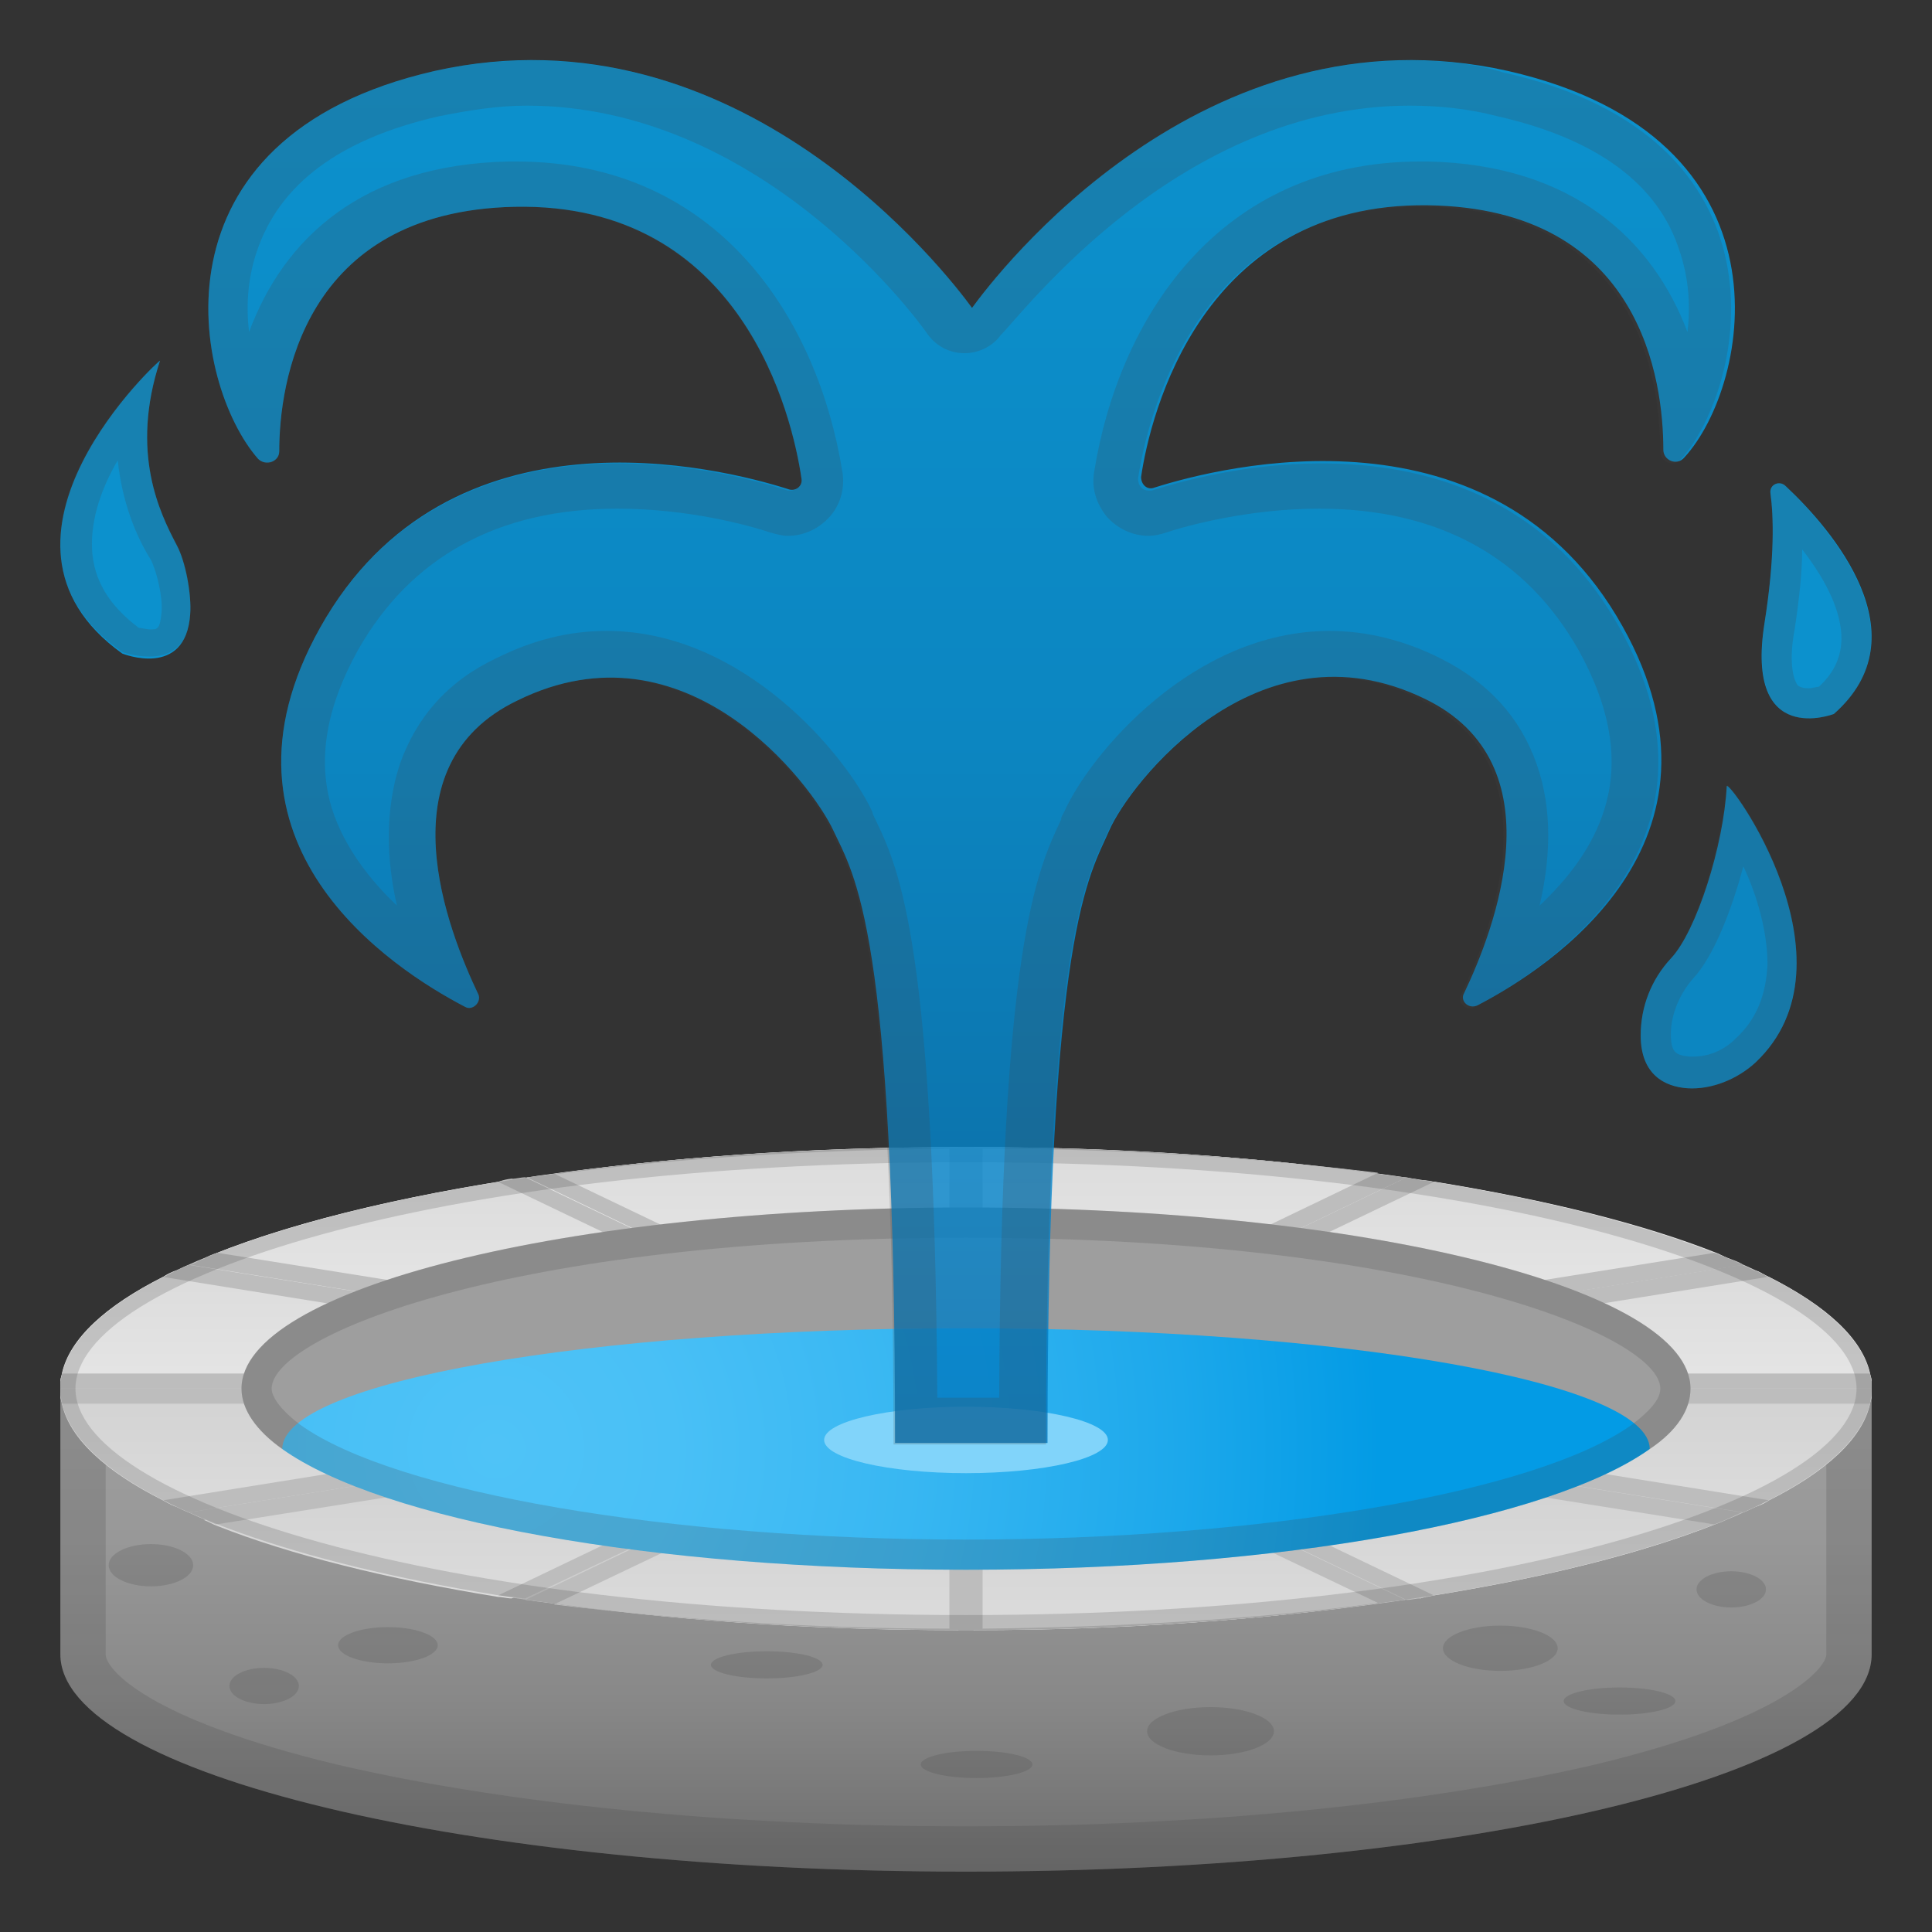 <?xml version="1.0" encoding="utf-8"?>
<!-- Generator: Adobe Illustrator 24.0.3, SVG Export Plug-In . SVG Version: 6.00 Build 0)  -->
<svg version="1.1" id="Layer_1" xmlns="http://www.w3.org/2000/svg" xmlns:xlink="http://www.w3.org/1999/xlink" x="0px" y="0px"
	 viewBox="0 0 128 128" style="enable-background:new 0 0 128 128;" xml:space="preserve">
<rect x="0" y="0" width="128" height="128" fill="#333333" stroke="none"/>
<linearGradient id="SVGID_1_" gradientUnits="userSpaceOnUse" x1="64" y1="808" x2="64" y2="842.73" gradientTransform="matrix(1 0 0 1 0 -714)">
	<stop  offset="0" style="stop-color:#9E9E9E"/>
	<stop  offset="0.231" style="stop-color:#989898"/>
	<stop  offset="0.535" style="stop-color:#888888"/>
	<stop  offset="0.88" style="stop-color:#6C6C6C"/>
	<stop  offset="1" style="stop-color:#616161"/>
</linearGradient>
<path style="fill:url(#SVGID_1_);" d="M4,92v17.6c0,7.9,26.9,14.4,60,14.4s60-6.4,60-14.4V92H4z"/>
<g style="opacity:0.2;">
	<path style="fill:#424242;" d="M64,79c15.8,0,30.6,1.6,41.7,4.6c10.5,2.8,15.3,6.3,15.3,8.4v17.6c0,0.9-2.8,4.3-15.3,7.3
		C94.6,119.5,79.8,121,64,121s-30.6-1.5-41.7-4.1c-12.5-3-15.3-6.3-15.3-7.3V92c0-2.1,4.8-5.6,15.4-8.4C33.4,80.6,48.2,79,64,79
		 M64,76C30.9,76,4,83.2,4,92v17.6c0,7.9,26.9,14.4,60,14.4s60-6.4,60-14.4V92C124,83.2,97.1,76,64,76L64,76z"/>
</g>
<linearGradient id="SVGID_2_" gradientUnits="userSpaceOnUse" x1="64" y1="789.167" x2="64" y2="839.37" gradientTransform="matrix(1 0 0 1 0 -714)">
	<stop  offset="0" style="stop-color:#EEEEEE"/>
	<stop  offset="0.643" style="stop-color:#CBCBCB"/>
	<stop  offset="1" style="stop-color:#BDBDBD"/>
</linearGradient>
<ellipse style="fill:url(#SVGID_2_);" cx="64" cy="92" rx="60" ry="16"/>
<g>
	
		<linearGradient id="SVGID_3_" gradientUnits="userSpaceOnUse" x1="37" y1="34.4" x2="37" y2="80.152" gradientTransform="matrix(1 0 0 -1 0 127.89)">
		<stop  offset="0" style="stop-color:#EEEEEE"/>
		<stop  offset="0.643" style="stop-color:#CBCBCB"/>
		<stop  offset="1" style="stop-color:#BDBDBD"/>
	</linearGradient>
	<path style="fill:url(#SVGID_3_);" d="M60.5,90.9l-47-7.5c0.3-0.1,0.6-0.2,0.9-0.4c4.8-1.9,11.2-3.5,18.6-4.7
		c0.3-0.1,0.6-0.1,0.9-0.2L60.5,90.9z"/>
	<path style="fill:#BDBDBD;" d="M34.8,78c-0.3,0-0.6,0.1-0.9,0.1c-0.3,0-0.6,0.1-0.9,0.2l24,11.5L14.4,83c-0.3,0.1-0.6,0.2-0.9,0.4
		c-0.3,0.1-0.6,0.3-0.9,0.4L64,92L34.8,78z"/>
	
		<linearGradient id="SVGID_4_" gradientUnits="userSpaceOnUse" x1="30.65" y1="28.785" x2="30.65" y2="73.332" gradientTransform="matrix(1 0 0 -1 0 127.89)">
		<stop  offset="0" style="stop-color:#EEEEEE"/>
		<stop  offset="0.643" style="stop-color:#CBCBCB"/>
		<stop  offset="1" style="stop-color:#BDBDBD"/>
	</linearGradient>
	<path style="fill:url(#SVGID_4_);" d="M57.3,91.5H4c0-0.2,0.1-0.4,0.1-0.5c0.5-2.3,2.9-4.5,6.7-6.4c0.3-0.2,0.5-0.3,0.8-0.4
		L57.3,91.5z"/>
	<path style="fill:#BDBDBD;" d="M12.5,83.8c-0.3,0.1-0.6,0.3-0.9,0.4c-0.3,0.1-0.5,0.3-0.8,0.4L50.6,91H4.1c0,0.2-0.1,0.3-0.1,0.5
		s0,0.3,0,0.5h60L12.5,83.8z"/>
	
		<linearGradient id="SVGID_5_" gradientUnits="userSpaceOnUse" x1="91.1" y1="34.391" x2="91.1" y2="80.141" gradientTransform="matrix(1 0 0 -1 0 127.89)">
		<stop  offset="0" style="stop-color:#EEEEEE"/>
		<stop  offset="0.643" style="stop-color:#CBCBCB"/>
		<stop  offset="1" style="stop-color:#BDBDBD"/>
	</linearGradient>
	<path style="fill:url(#SVGID_5_);" d="M114.6,83.4l-47,7.5l26.6-12.7c0.3,0,0.6,0.1,0.9,0.1c7.4,1.2,13.8,2.8,18.6,4.7
		C114,83.1,114.2,83.3,114.6,83.4z"/>
	<path style="fill:#BDBDBD;" d="M114.6,83.4L114.6,83.4c-0.3-0.1-0.6-0.3-1-0.4L71,89.8l24-11.5c-0.3-0.1-0.6-0.1-0.9-0.1
		c-0.3-0.1-0.6-0.1-0.9-0.2L64,92l51.5-8.2C115.2,83.6,114.9,83.5,114.6,83.4z"/>
	
		<linearGradient id="SVGID_6_" gradientUnits="userSpaceOnUse" x1="49.65" y1="35.936" x2="49.65" y2="83.516" gradientTransform="matrix(1 0 0 -1 0 127.89)">
		<stop  offset="0" style="stop-color:#EEEEEE"/>
		<stop  offset="0.643" style="stop-color:#CBCBCB"/>
		<stop  offset="1" style="stop-color:#BDBDBD"/>
	</linearGradient>
	<path style="fill:url(#SVGID_6_);" d="M63.5,76v15.2L35.8,77.9C44,76.7,53.5,76,63.5,76z"/>
	<path style="fill:#BDBDBD;" d="M63.5,76c-10,0-19.4,0.7-27.7,1.9c-0.3,0-0.6,0.1-0.9,0.1L64,92V76H63.5z M62.9,76.1v14.2L36.8,77.8
		C44.9,76.7,53.9,76.2,62.9,76.1z"/>
	
		<linearGradient id="SVGID_7_" gradientUnits="userSpaceOnUse" x1="78.35" y1="35.936" x2="78.35" y2="83.516" gradientTransform="matrix(1 0 0 -1 0 127.89)">
		<stop  offset="0" style="stop-color:#EEEEEE"/>
		<stop  offset="0.643" style="stop-color:#CBCBCB"/>
		<stop  offset="1" style="stop-color:#BDBDBD"/>
	</linearGradient>
	<path style="fill:url(#SVGID_7_);" d="M92.2,77.9L64.5,91.2V76C74.5,76,84,76.7,92.2,77.9z"/>
	<path style="fill:#BDBDBD;" d="M92.2,77.9C84,76.7,74.5,76,64.5,76H64v16l29.2-14C92.8,78,92.5,77.9,92.2,77.9z M65.1,76.1
		c9.1,0,18,0.6,26.2,1.6L65.1,90.3V76.1z"/>
	
		<linearGradient id="SVGID_8_" gradientUnits="userSpaceOnUse" x1="30.65" y1="13.123" x2="30.65" y2="57.662" gradientTransform="matrix(1 0 0 -1 0 127.89)">
		<stop  offset="0" style="stop-color:#EEEEEE"/>
		<stop  offset="0.643" style="stop-color:#CBCBCB"/>
		<stop  offset="1" style="stop-color:#BDBDBD"/>
	</linearGradient>
	<path style="fill:url(#SVGID_8_);" d="M57.3,92.5l-45.7,7.3c-0.3-0.1-0.6-0.3-0.8-0.4C7,97.5,4.6,95.3,4.1,93
		c0-0.2-0.1-0.3-0.1-0.5H57.3z"/>
	<path style="fill:#BDBDBD;" d="M4,92c0,0.2,0,0.4,0,0.5c0,0.2,0.1,0.4,0.1,0.5h46.5l-39.8,6.4c0.3,0.1,0.5,0.3,0.8,0.4
		s0.6,0.3,0.9,0.4L64,92H4z"/>
	
		<linearGradient id="SVGID_9_" gradientUnits="userSpaceOnUse" x1="97.35" y1="13.123" x2="97.35" y2="57.662" gradientTransform="matrix(1 0 0 -1 0 127.89)">
		<stop  offset="0" style="stop-color:#EEEEEE"/>
		<stop  offset="0.643" style="stop-color:#CBCBCB"/>
		<stop  offset="1" style="stop-color:#BDBDBD"/>
	</linearGradient>
	<path style="fill:url(#SVGID_9_);" d="M124,92.5c0,0.2-0.1,0.4-0.1,0.5c-0.5,2.3-2.9,4.5-6.7,6.4c-0.3,0.2-0.5,0.3-0.8,0.4
		l-45.7-7.3H124z"/>
	<path style="fill:#BDBDBD;" d="M64,92l51.5,8.2c0.3-0.1,0.6-0.3,0.9-0.4s0.5-0.3,0.8-0.4L77.4,93h46.5c0-0.2,0.1-0.3,0.1-0.5
		s0-0.4,0-0.5C124,92,64,92,64,92z"/>
	
		<linearGradient id="SVGID_10_" gradientUnits="userSpaceOnUse" x1="37" y1="6.715" x2="37" y2="52.472" gradientTransform="matrix(1 0 0 -1 0 127.89)">
		<stop  offset="0" style="stop-color:#EEEEEE"/>
		<stop  offset="0.643" style="stop-color:#CBCBCB"/>
		<stop  offset="1" style="stop-color:#BDBDBD"/>
	</linearGradient>
	<path style="fill:url(#SVGID_10_);" d="M60.5,93.1l-26.6,12.8c-0.3,0-0.6-0.1-0.9-0.1l0,0c-7.4-1.2-13.8-2.8-18.6-4.7
		c-0.3-0.1-0.6-0.3-0.9-0.4L60.5,93.1z"/>
	<path style="fill:#BDBDBD;" d="M12.5,100.2c0.3,0.1,0.6,0.3,0.9,0.4l0,0c0.3,0.1,0.6,0.3,0.9,0.4L57,94.2l-24,11.5
		c0.3,0,0.6,0.1,0.9,0.1c0.3,0,0.6,0.1,0.9,0.1L64,92L12.5,100.2z"/>
	
		<linearGradient id="SVGID_11_" gradientUnits="userSpaceOnUse" x1="97.35" y1="28.785" x2="97.35" y2="73.332" gradientTransform="matrix(1 0 0 -1 0 127.89)">
		<stop  offset="0" style="stop-color:#EEEEEE"/>
		<stop  offset="0.643" style="stop-color:#CBCBCB"/>
		<stop  offset="1" style="stop-color:#BDBDBD"/>
	</linearGradient>
	<path style="fill:url(#SVGID_11_);" d="M124,91.5H70.7l45.7-7.3c0.3,0.1,0.5,0.3,0.8,0.4c3.8,1.9,6.2,4.1,6.7,6.4
		C123.9,91.1,124,91.3,124,91.5z"/>
	<path style="fill:#BDBDBD;" d="M124,91.5c0-0.2-0.1-0.4-0.1-0.5H77.3l39.8-6.4c-0.3-0.2-0.5-0.3-0.8-0.4s-0.6-0.3-0.9-0.4L64,92h60
		C124,91.8,124,91.6,124,91.5z"/>
	
		<linearGradient id="SVGID_12_" gradientUnits="userSpaceOnUse" x1="91" y1="6.695" x2="91" y2="52.452" gradientTransform="matrix(1 0 0 -1 0 127.89)">
		<stop  offset="0" style="stop-color:#EEEEEE"/>
		<stop  offset="0.643" style="stop-color:#CBCBCB"/>
		<stop  offset="1" style="stop-color:#BDBDBD"/>
	</linearGradient>
	<path style="fill:url(#SVGID_12_);" d="M114.5,100.6c-0.3,0.1-0.6,0.2-0.9,0.4c-4.8,1.9-11.2,3.5-18.6,4.7l0,0
		c-0.3,0-0.6,0.1-0.9,0.2L67.5,93.1L114.5,100.6z"/>
	<path style="fill:#BDBDBD;" d="M64,92l29.2,14c0.3,0,0.6-0.1,0.9-0.1c0.3-0.1,0.6-0.1,0.9-0.2L71,94.2l42.6,6.8
		c0.3-0.1,0.6-0.2,0.9-0.4c0.3-0.1,0.6-0.3,0.9-0.4L64,92z"/>
	
		<linearGradient id="SVGID_13_" gradientUnits="userSpaceOnUse" x1="78.35" y1="3.938" x2="78.35" y2="51.516" gradientTransform="matrix(1 0 0 -1 0 127.89)">
		<stop  offset="0" style="stop-color:#EEEEEE"/>
		<stop  offset="0.643" style="stop-color:#CBCBCB"/>
		<stop  offset="1" style="stop-color:#BDBDBD"/>
	</linearGradient>
	<path style="fill:url(#SVGID_13_);" d="M92.2,106.1c-8.3,1.2-17.7,1.9-27.7,1.9V92.8L92.2,106.1z"/>
	<path style="fill:#BDBDBD;" d="M64,92v16h0.5c10,0,19.4-0.7,27.7-1.9c0.3,0,0.6-0.1,0.9-0.1L64,92z M65.1,107.9V93.7l26.2,12.5
		C83.1,107.3,74.1,107.8,65.1,107.9z"/>
	
		<linearGradient id="SVGID_14_" gradientUnits="userSpaceOnUse" x1="49.65" y1="3.938" x2="49.65" y2="51.516" gradientTransform="matrix(1 0 0 -1 0 127.89)">
		<stop  offset="0" style="stop-color:#EEEEEE"/>
		<stop  offset="0.643" style="stop-color:#CBCBCB"/>
		<stop  offset="1" style="stop-color:#BDBDBD"/>
	</linearGradient>
	<path style="fill:url(#SVGID_14_);" d="M63.5,92.8V108c-10,0-19.4-0.7-27.7-1.9L63.5,92.8z"/>
	<path style="fill:#BDBDBD;" d="M34.8,106c0.3,0,0.6,0.1,0.9,0.1c8.3,1.2,17.7,1.9,27.7,1.9H64V92L34.8,106z M62.9,107.9
		c-9.1,0-18-0.6-26.2-1.6l26.2-12.5V107.9z"/>
</g>
<path style="fill:#9E9E9E;" d="M109.3,96c1.8-1.2,2.7-2.6,2.7-4c0-6.6-21.5-12-48-12s-48,5.4-48,12c0,1.4,1,2.8,2.7,4
	c6.6-4.7,24.4-8,45.3-8S102.7,91.3,109.3,96z"/>
<radialGradient id="SVGID_15_" cx="32.856" cy="96" r="65.846" gradientUnits="userSpaceOnUse">
	<stop  offset="0" style="stop-color:#4FC3F7"/>
	<stop  offset="0.178" style="stop-color:#49C0F6"/>
	<stop  offset="0.418" style="stop-color:#38B7F2"/>
	<stop  offset="0.691" style="stop-color:#1CA8EB"/>
	<stop  offset="0.889" style="stop-color:#039BE5"/>
	<stop  offset="1" style="stop-color:#039BE5"/>
</radialGradient>
<path style="fill:url(#SVGID_15_);" d="M64,88c-25.02,0-45.3,3.58-45.3,8c6.6,4.7,24.4,8,45.3,8s38.7-3.3,45.3-8
	C109.3,91.58,89.02,88,64,88z"/>
<ellipse style="opacity:0.2;fill:#424242;enable-background:new    ;" cx="114.7" cy="105.3" rx="2.3" ry="1.2"/>
<ellipse style="opacity:0.2;fill:#424242;enable-background:new    ;" cx="107.3" cy="112.7" rx="3.7" ry="0.9"/>
<ellipse style="opacity:0.2;fill:#424242;enable-background:new    ;" cx="99.4" cy="109.2" rx="3.8" ry="1.5"/>
<g style="opacity:0.2;">
	<path style="fill:#424242;" d="M64,82c30.2,0,46,6.5,46,10c0,0.7-0.7,1.5-1.9,2.4c-6.3,4.5-24.5,7.6-44.1,7.6s-37.8-3.1-44.1-7.6
		C18.7,93.5,18,92.6,18,92C18,88.5,33.8,82,64,82 M64,80c-26.5,0-48,5.4-48,12c0,1.4,1,2.8,2.7,4c6.6,4.7,24.4,8,45.3,8
		s38.7-3.3,45.3-8c1.8-1.2,2.7-2.6,2.7-4C112,85.4,90.5,80,64,80z"/>
</g>
<g style="opacity:0.2;">
	<path style="fill:#424242;" d="M64,77c35.3,0,59,7.8,59,15s-23.7,15-59,15S5,99.2,5,92S28.7,77,64,77 M64,76C30.9,76,4,83.2,4,92
		s26.9,16,60,16s60-7.2,60-16S97.1,76,64,76z"/>
</g>
<ellipse style="fill:#81D4FA;" cx="64" cy="95.4" rx="9.4" ry="2.2"/>
<g>
	<ellipse style="opacity:0.2;fill:#424242;enable-background:new    ;" cx="10" cy="103.7" rx="2.8" ry="1.4"/>
	<ellipse style="opacity:0.2;fill:#424242;enable-background:new    ;" cx="25.7" cy="109" rx="3.3" ry="1.2"/>
	<ellipse style="opacity:0.2;fill:#424242;enable-background:new    ;" cx="17.5" cy="111.7" rx="2.3" ry="1.2"/>
	<ellipse style="opacity:0.2;fill:#424242;enable-background:new    ;" cx="50.8" cy="110.3" rx="3.7" ry="0.9"/>
	<ellipse style="opacity:0.2;fill:#424242;enable-background:new    ;" cx="64.7" cy="116.9" rx="3.7" ry="0.9"/>
	<ellipse style="opacity:0.2;fill:#424242;enable-background:new    ;" cx="80.2" cy="114.7" rx="4.2" ry="1.6"/>
</g>
<path style="opacity:0.8;fill:#03A9F4;enable-background:new    ;" d="M8.1,43.3c0,0,4.2,1.7,4.5-2.6c0.1-1.3-0.3-3.5-0.9-4.6
	C10.6,34,8.6,30,10.6,23.9C10.8,23.6-2.5,35.7,8.1,43.3z"/>
<path style="opacity:0.8;fill:#03A9F4;enable-background:new    ;" d="M118.3,32.2c3.1,2.9,9.1,9.9,3.2,15.1c0,0-5.9,2.3-4.6-6
	c0.7-4.4,0.6-7.1,0.4-8.6C117.2,32.1,117.9,31.8,118.3,32.2z"/>
<path style="opacity:0.8;fill:#039BE5;enable-background:new    ;" d="M116.3,70.4c7.1-6.7-1.9-19-1.9-18.3c-0.2,3.9-2,9.6-3.7,11.4
	c-1.3,1.4-2,3.2-2,5.1c0,2.6,1.6,3.4,3.1,3.5C113.4,72.2,115.1,71.5,116.3,70.4z"/>
<linearGradient id="SVGID_16_" gradientUnits="userSpaceOnUse" x1="64.372" y1="718.386" x2="64.372" y2="808.416" gradientTransform="matrix(1 0 0 1 0 -714)">
	<stop  offset="0" style="stop-color:#03A9F4"/>
	<stop  offset="0.494" style="stop-color:#039BE5"/>
	<stop  offset="1" style="stop-color:#0277BD"/>
</linearGradient>
<path style="opacity:0.8;fill:url(#SVGID_16_);enable-background:new    ;" d="M99.9,4.7C79.7,0.2,66,18.2,64.4,20.4
	C62.8,18.2,49,0.2,28.8,4.7c-19.3,4.4-16,20.8-11.7,25.7c0.5,0.5,1.4,0.2,1.4-0.5c0-4.4,1.5-15.9,15.6-16.2
	c15.1-0.3,18.4,13.9,19,18c0.1,0.5-0.4,0.9-0.9,0.7c-4.4-1.4-22.5-6-31,9.2c-8,14.3,4.8,22.6,9.6,25.1c0.5,0.3,1.1-0.3,0.9-0.8
	c-2-4.2-6.4-15.2,2.6-19.5C45.5,40.9,53.8,52,55.2,55s4.1,6.5,4.1,40.6h10.1c0-34.1,2.8-37.6,4.1-40.6s9.8-14.1,20.9-8.7
	c8.9,4.3,4.6,15.3,2.6,19.5c-0.3,0.5,0.3,1.1,0.9,0.8c4.8-2.5,17.6-10.8,9.6-25.1c-8.5-15.2-26.6-10.6-31-9.2
	c-0.5,0.2-0.9-0.2-0.9-0.7c0.6-4.1,4-18.2,19-18c14.2,0.2,15.6,11.7,15.6,16.2c0,0.7,0.9,1.1,1.4,0.5C116,25.5,119.2,9.1,99.9,4.7z"
	/>
<g style="opacity:0.2;">
	<path style="fill:#424242;" d="M7.8,30.5c0.3,2.8,1.2,5,2.2,6.6c0.4,0.8,0.8,2.5,0.7,3.5c-0.1,1.1-0.3,1.1-0.7,1.1
		c-0.3,0-0.6-0.1-0.8-0.1c-2-1.5-3-3.2-3.1-5.2C6,34.3,6.8,32.2,7.8,30.5 M10.6,23.9c-0.2,0-13,11.9-2.5,19.3c0,0,0.8,0.3,1.8,0.3
		c1.2,0,2.6-0.5,2.7-2.9c0.1-1.3-0.3-3.5-0.9-4.6C10.6,34,8.6,30,10.6,23.9C10.7,23.9,10.7,23.9,10.6,23.9z"/>
</g>
<g style="opacity:0.2;">
	<path style="fill:#424242;" d="M119.4,36.4c1.7,2.2,2.6,4.2,2.6,5.9c0,1.2-0.5,2.3-1.5,3.2c-0.2,0-0.4,0.1-0.7,0.1
		c-0.5,0-0.7-0.2-0.7-0.2c-0.3-0.4-0.6-1.6-0.2-3.7C119.2,39.7,119.4,37.9,119.4,36.4 M117.9,32c-0.3,0-0.7,0.3-0.6,0.7
		c0.2,1.6,0.3,4.3-0.4,8.6c-0.8,5.3,1.3,6.3,2.9,6.3c0.9,0,1.7-0.3,1.7-0.3c5.9-5.2-0.2-12.2-3.2-15.1C118.2,32,118,32,117.9,32z"/>
</g>
<g style="opacity:0.2;">
	<path style="fill:#424242;" d="M115.5,57.4c0.9,1.9,1.6,4.3,1.6,6.5c-0.1,2-0.7,3.6-2.1,4.9c-0.8,0.8-1.8,1.2-2.8,1.2
		c-0.1,0-0.2,0-0.3,0c-0.9-0.1-1.2-0.3-1.2-1.5c0-1.3,0.6-2.7,1.5-3.7C113.5,63.4,114.7,60.4,115.5,57.4 M114.4,52L114.4,52
		c-0.3,3.9-2,9.6-3.7,11.5c-1.3,1.4-2,3.2-2,5.1c0,2.6,1.6,3.4,3.1,3.5c0.1,0,0.3,0,0.4,0c1.5,0,3-0.7,4.1-1.7
		C123.2,63.8,114.9,52,114.4,52z"/>
</g>
<g style="opacity:0.2;">
	<path style="fill:#424242;" d="M93.4,7c1.9,0,3.9,0.2,5.8,0.7c6.6,1.5,10.7,4.5,12.1,9c0.6,1.8,0.7,3.6,0.5,5.3
		c-2.3-6.1-7.6-11.1-17.2-11.3h-0.5c-13.5,0-20,10.6-21.6,20.5c-0.2,1.1,0.1,2.1,0.8,3c0.7,0.8,1.7,1.3,2.8,1.3
		c0.4,0,0.8-0.1,1.1-0.2c1.5-0.5,5.6-1.6,10.2-1.6c7.9,0,13.7,3.2,17.2,9.4c2.1,3.8,2.7,7.3,1.7,10.5c-0.8,2.6-2.5,4.7-4.3,6.4
		c0.7-3,0.9-6.3-0.2-9.4c-1.1-3.1-3.2-5.4-6.4-7c-2.4-1.2-4.9-1.8-7.3-1.8c-9.1,0-15.9,8.2-17.6,12c-0.1,0.2-0.2,0.3-0.2,0.5
		c-1.6,3.4-4,8.4-4.1,38.3h-4.1c-0.2-29.9-2.5-35-4.1-38.3c-0.1-0.2-0.2-0.4-0.2-0.5c-1.7-3.7-8.5-12-17.6-12
		c-2.5,0-4.9,0.6-7.3,1.8c-3.2,1.5-5.3,3.9-6.4,7c-1,3-0.9,6.4-0.2,9.4c-1.8-1.7-3.5-3.9-4.3-6.4c-1-3.2-0.4-6.7,1.7-10.5
		c3.5-6.2,9.3-9.4,17.2-9.4c4.7,0,8.7,1.1,10.2,1.6c0.4,0.1,0.7,0.2,1.1,0.2c1.1,0,2.1-0.5,2.8-1.3s1-1.9,0.8-3
		c-1.6-9.9-8.1-20.5-21.6-20.5h-0.5C24,10.9,18.8,15.8,16.5,22c-0.2-1.7-0.1-3.5,0.5-5.3c1.5-4.5,5.5-7.5,12.1-9
		C31.1,7.3,33,7,34.9,7c15.2,0,25.5,13.6,26.6,15.2c0.6,0.8,1.5,1.2,2.4,1.2c1,0,1.9-0.5,2.4-1.2C67.9,20.6,78.2,7,93.4,7 M93.4,4
		c-16.6,0-27.6,14.4-29,16.4C63,18.4,51.9,4,35.3,4c-2.1,0-4.2,0.2-6.5,0.7c-19.3,4.4-16,20.8-11.7,25.7c0.2,0.2,0.4,0.3,0.6,0.3
		c0.4,0,0.8-0.3,0.8-0.8c0-4.4,1.5-15.9,15.6-16.2h0.4c14.7,0,18,14,18.6,18c0.1,0.4-0.3,0.8-0.7,0.8c-0.1,0-0.1,0-0.2,0
		c-1.9-0.6-6.2-1.8-11.2-1.8c-6.8,0-14.9,2.2-19.8,10.9c-8,14.3,4.8,22.6,9.6,25.1c0.1,0.1,0.2,0.1,0.3,0.1c0.4,0,0.8-0.4,0.6-0.9
		c-2-4.2-6.4-15.2,2.6-19.5c2.1-1,4.1-1.5,6-1.5c8,0,13.7,7.7,14.8,10.2c1.4,3,4.1,6.5,4.1,40.6h10.1c0-34.1,2.8-37.6,4.1-40.6
		c1.1-2.5,6.8-10.2,14.8-10.2c1.9,0,3.9,0.4,6,1.5c8.9,4.3,4.6,15.3,2.6,19.5c-0.2,0.4,0.1,0.9,0.6,0.9c0.1,0,0.2,0,0.3-0.1
		c4.8-2.5,17.6-10.8,9.6-25.1c-4.9-8.8-13-10.9-19.8-10.9c-5,0-9.3,1.2-11.2,1.8c-0.1,0-0.1,0-0.2,0c-0.4,0-0.7-0.3-0.7-0.8
		c0.6-4,3.9-18,18.6-18h0.4c14.2,0.2,15.6,11.7,15.6,16.2c0,0.5,0.4,0.8,0.8,0.8c0.2,0,0.4-0.1,0.6-0.3c4.3-4.9,7.6-21.3-11.8-25.6
		C97.7,4.2,95.5,4,93.4,4L93.4,4z"/>
</g>
</svg>
